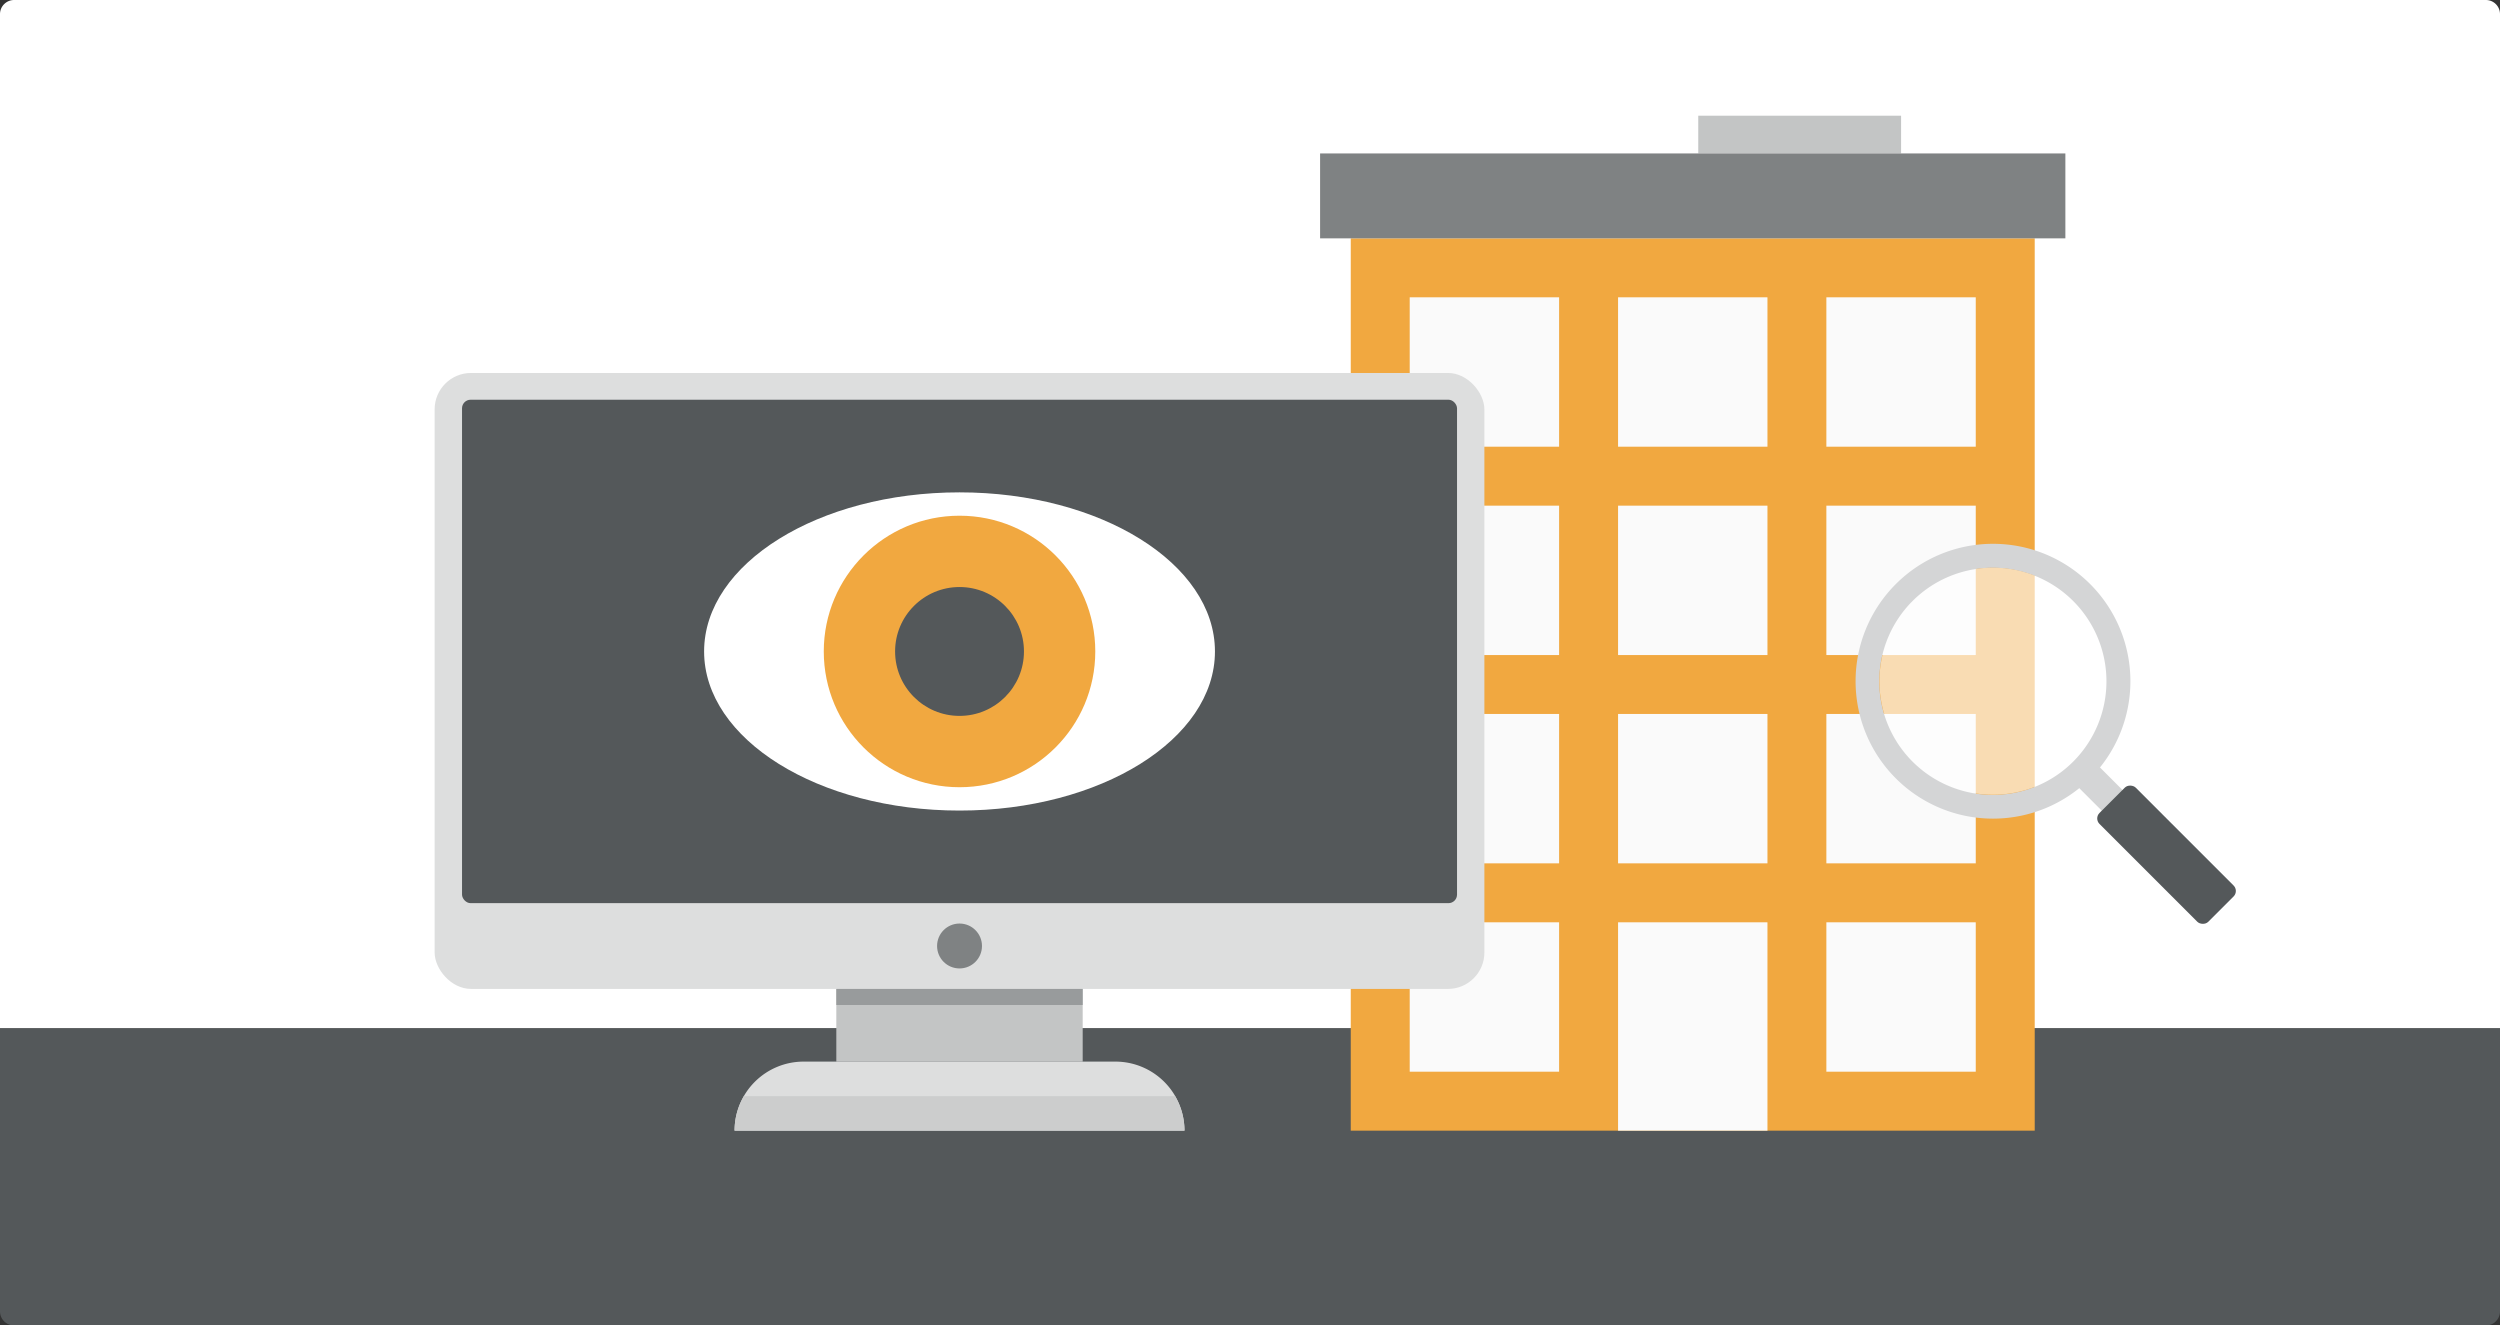 <svg xmlns="http://www.w3.org/2000/svg" viewBox="0 0 530 281"><rect x="0" y="0" width="530" height="281" fill="#333333" stroke="none"/><defs><style>.cls-1,.cls-10{fill:#fff;}.cls-2{fill:#54585a;}.cls-3{fill:#c3c5c5;}.cls-4{fill:#f1a840;}.cls-5{fill:#7f8283;}.cls-6{fill:#fafafa;}.cls-7{fill:#dddede;}.cls-8{fill:#989b9c;}.cls-9{fill:#cccdcd;}.cls-10{opacity:0.6;}.cls-11{fill:#d4d5d6;}</style></defs><g id="Layer_2" data-name="Layer 2"><g id="Spot_Illustration" data-name="Spot Illustration"><path class="cls-1" d="M3,0H527a3,3,0,0,1,3,3V218a0,0,0,0,1,0,0H0a0,0,0,0,1,0,0V3A3,3,0,0,1,3,0Z"/><path class="cls-2" d="M0,218H530a0,0,0,0,1,0,0v60a3,3,0,0,1-3,3H3a3,3,0,0,1-3-3V218a0,0,0,0,1,0,0Z"/><rect class="cls-3" x="360.03" y="24.53" width="43" height="8"/><rect class="cls-4" x="286.36" y="50.53" width="145" height="189.17"/><rect class="cls-5" x="279.86" y="32.53" width="158" height="18"/><rect class="cls-6" x="298.86" y="63.03" width="31.67" height="31.67"/><rect class="cls-6" x="343.03" y="63.03" width="31.67" height="31.67"/><rect class="cls-6" x="387.19" y="63.03" width="31.67" height="31.67"/><rect class="cls-6" x="298.86" y="107.2" width="31.67" height="31.67"/><rect class="cls-6" x="343.03" y="107.2" width="31.67" height="31.67"/><rect class="cls-6" x="387.19" y="107.2" width="31.67" height="31.67"/><rect class="cls-6" x="298.86" y="151.36" width="31.67" height="31.67"/><rect class="cls-6" x="343.03" y="151.36" width="31.67" height="31.67"/><rect class="cls-6" x="387.19" y="151.36" width="31.67" height="31.67"/><rect class="cls-6" x="298.86" y="195.53" width="31.67" height="31.67"/><rect class="cls-6" x="343.03" y="195.53" width="31.67" height="44.17"/><rect class="cls-6" x="387.19" y="195.53" width="31.67" height="31.67"/><rect class="cls-7" x="92.14" y="79.07" width="222.55" height="130.58" rx="7.72"/><rect class="cls-2" x="97.95" y="84.74" width="210.94" height="106.73" rx="1.82"/><rect class="cls-2" x="157.37" y="39.96" width="92.1" height="196.31" transform="translate(341.53 -65.3) rotate(90)"/><rect class="cls-3" x="177.3" y="209.65" width="52.23" height="15.41"/><rect class="cls-8" x="177.3" y="209.65" width="52.23" height="3.41"/><path class="cls-7" d="M170.36,225.06h66.11a14.64,14.64,0,0,1,14.64,14.64v0a0,0,0,0,1,0,0H155.73a0,0,0,0,1,0,0v0a14.64,14.64,0,0,1,14.64-14.64Z"/><circle class="cls-5" cx="203.42" cy="200.55" r="4.76"/><path class="cls-9" d="M155.73,239.7h95.38a14.53,14.53,0,0,0-2-7.32H157.7A14.52,14.52,0,0,0,155.73,239.7Z"/><ellipse class="cls-1" cx="203.42" cy="138.11" rx="54.15" ry="33.73"/><circle class="cls-4" cx="203.42" cy="138.11" r="28.78"/><circle class="cls-2" cx="203.42" cy="138.11" r="13.66"/><circle class="cls-10" cx="422.52" cy="144.41" r="24.08"/><path class="cls-11" d="M401.92,123.82a29.13,29.13,0,1,0,41.19,0A29.12,29.12,0,0,0,401.92,123.82Zm37.62,37.62a24.08,24.08,0,1,1,0-34A24.08,24.08,0,0,1,439.54,161.44Z"/><rect class="cls-11" x="442" y="162.73" width="6.21" height="8.54" transform="translate(12.28 363.65) rotate(-45)"/><rect class="cls-2" x="453.87" y="164.89" width="10.87" height="32.62" rx="1.64" transform="translate(6.4 377.85) rotate(-45)"/></g></g></svg>